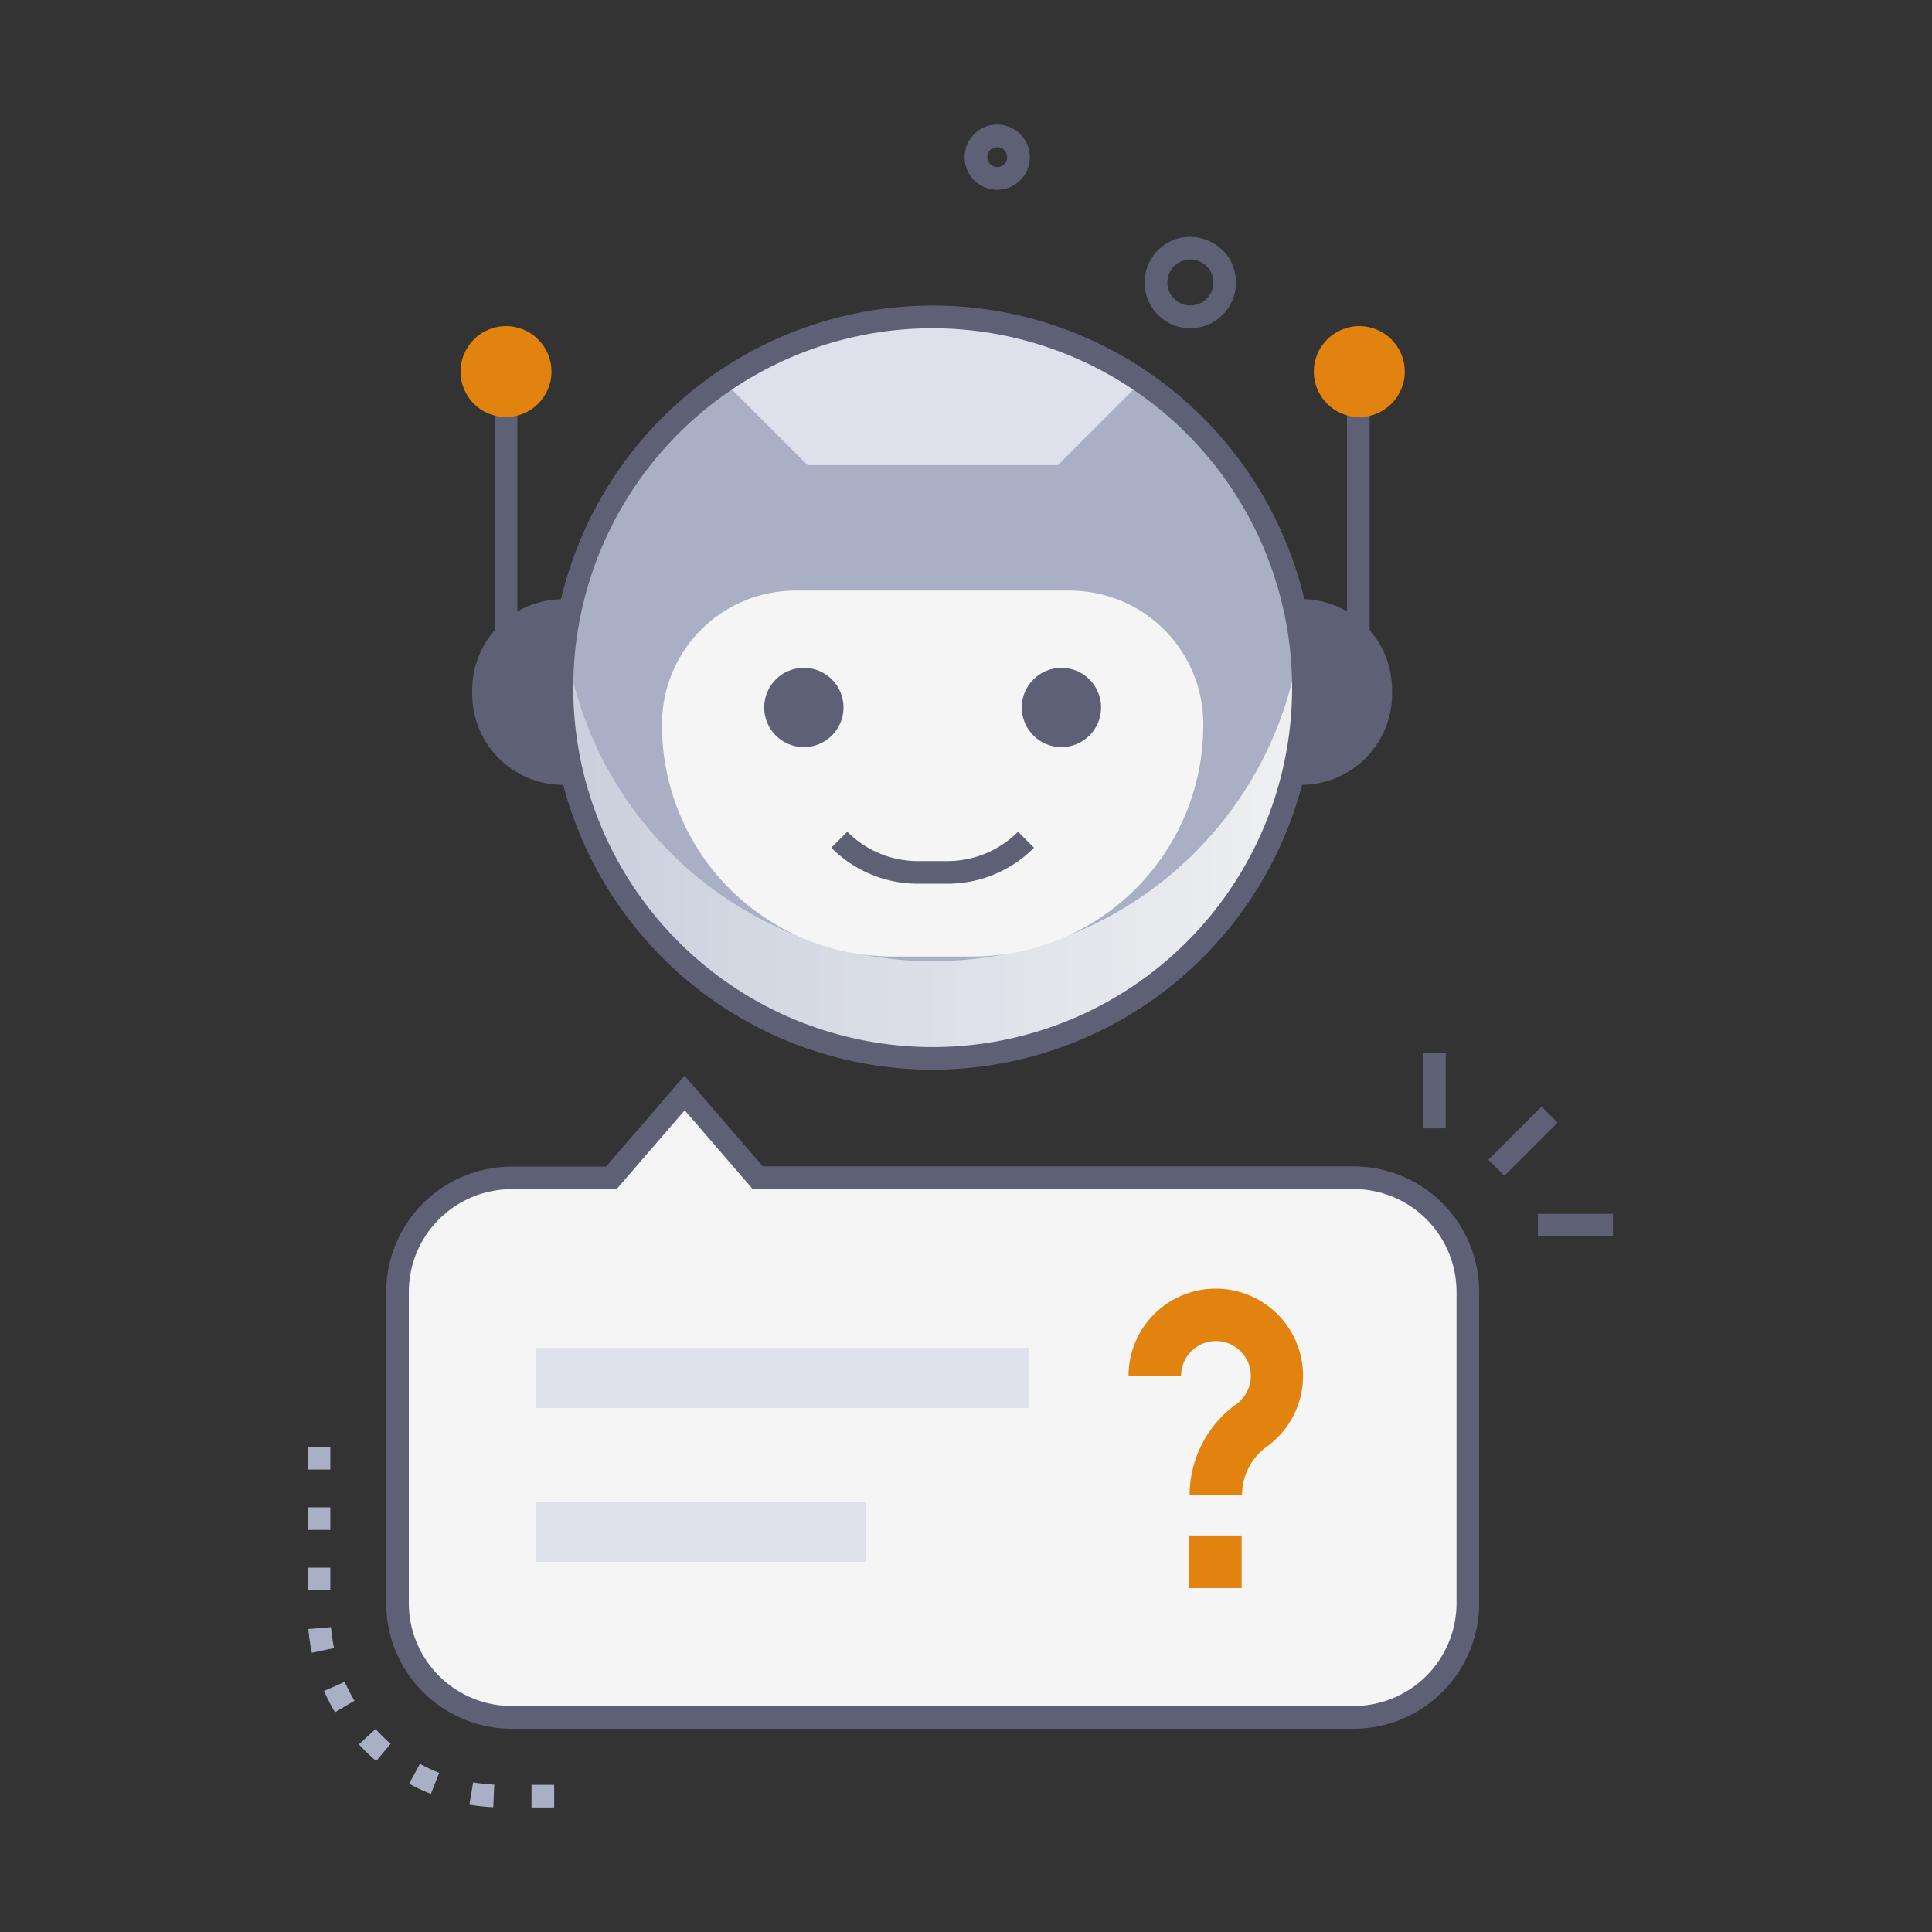 <svg xmlns="http://www.w3.org/2000/svg" xmlns:xlink="http://www.w3.org/1999/xlink" viewBox="0 0 512 512"><rect x="0" y="0" width="512" height="512" fill="#333333" stroke="none"/><defs><style>.cls-1{isolation:isolate;}.cls-2{fill:#f5f5f5;}.cls-3{fill:#5e6175;}.cls-4{fill:#e1830e;}.cls-5{fill:#dee1ec;}.cls-6{fill:#a9afc4;}.cls-7{mix-blend-mode:multiply;fill:url(#linear-gradient);}</style><linearGradient id="linear-gradient" x1="148.9" y1="224.93" x2="345.43" y2="224.93" gradientUnits="userSpaceOnUse"><stop offset="0" stop-color="#cacfdd"></stop><stop offset="1" stop-color="#eef0f1"></stop></linearGradient></defs><title>Bot</title><g class="cls-1"><g id="Bot"><path class="cls-2" d="M135.59,312.17H162l19.45-22.53,19.39,22.47H358.74A30.25,30.25,0,0,1,389,342.36v82.53a30.25,30.25,0,0,1-30.25,30.25H135.59a30.25,30.25,0,0,1-30.25-30.25V342.42A30.25,30.25,0,0,1,135.59,312.17Z"></path><path class="cls-3" d="M358.74,458.14H135.59a33.29,33.29,0,0,1-33.25-33.25V342.42a33.29,33.29,0,0,1,33.25-33.25h25l20.82-24.12,20.76,24.06H358.74A33.29,33.29,0,0,1,392,342.36v82.53A33.29,33.29,0,0,1,358.74,458.14Zm-223.15-143a27.28,27.28,0,0,0-27.25,27.25v82.47a27.28,27.28,0,0,0,27.25,27.25H358.74A27.28,27.28,0,0,0,386,424.89V342.36a27.28,27.28,0,0,0-27.25-27.25H199.46l-18-20.88-18.08,20.94Z"></path><path class="cls-4" d="M329.15,396.17H315.26a29.7,29.7,0,0,1,12.32-24A9.24,9.24,0,1,0,313,364.62H299.08a23.12,23.12,0,1,1,36.61,18.78A15.76,15.76,0,0,0,329.15,396.17Z"></path><rect class="cls-4" x="315.1" y="406.91" width="13.95" height="13.95"></rect><rect class="cls-5" x="141.95" y="357.21" width="130.78" height="15.92"></rect><rect class="cls-5" x="141.95" y="397.97" width="87.57" height="15.92"></rect><rect class="cls-3" x="393.64" y="299.42" width="19.92" height="6" transform="translate(-95.63 373.97) rotate(-45)"></rect><rect class="cls-3" x="377.13" y="279.1" width="6" height="19.92"></rect><rect class="cls-3" x="407.54" y="321.68" width="19.92" height="6"></rect><path class="cls-6" d="M146.86,479h-6v-6h6Zm-16.14-.06a51.46,51.46,0,0,1-6.33-.68l1-5.91a47.45,47.45,0,0,0,5.6.6Zm-16.54-3.54a52,52,0,0,1-5.76-2.7l2.87-5.27a44.59,44.59,0,0,0,5.1,2.39Zm-14.49-8.71a53.11,53.11,0,0,1-4.58-4.42l4.42-4.06a46.68,46.68,0,0,0,4,3.91Zm-10.9-12.92a49.46,49.46,0,0,1-2.92-5.65l5.5-2.41a44.34,44.34,0,0,0,2.57,5ZM82.64,438a53,53,0,0,1-.92-6.29l6-.5a46.83,46.83,0,0,0,.81,5.56Zm4.9-16.55h-6v-6h6Zm0-16h-6v-6h6Zm0-16h-6v-6h6Z"></path><rect class="cls-3" x="131.1" y="94.92" width="6" height="87.32"></rect><rect class="cls-3" x="356.97" y="94.92" width="6" height="87.32"></rect><circle class="cls-4" cx="134.1" cy="98.48" r="12.05"></circle><circle class="cls-4" cx="360.23" cy="98.48" r="12.05"></circle><path class="cls-3" d="M161.35,208H149.14a24.07,24.07,0,0,1-24-24V182.8a24.06,24.06,0,0,1,24-24h12.21Zm-12.21-43.25a18.06,18.06,0,0,0-18,18V184a18.07,18.07,0,0,0,18,18h6.21V164.76Z"></path><path class="cls-3" d="M344.86,208H332.65V158.76h12.21a24.07,24.07,0,0,1,24.05,24V184A24.08,24.08,0,0,1,344.86,208Zm-6.21-6h6.21a18.07,18.07,0,0,0,18.05-18V182.8a18.07,18.07,0,0,0-18.05-18h-6.21Z"></path><path class="cls-3" d="M158.35,205h-9.21a21,21,0,0,1-21-21V182.8a21,21,0,0,1,21-21h9.21Z"></path><path class="cls-3" d="M344.86,205h-9.21V161.76h9.21a21,21,0,0,1,21.05,21V184A21.05,21.05,0,0,1,344.86,205Z"></path><path class="cls-6" d="M345.41,182.24A98.25,98.25,0,1,1,247.16,84,98.24,98.24,0,0,1,345.41,182.24Z"></path><path class="cls-7" d="M247.16,280.48c-59.53,0-105.14-52.42-97.41-111.11a98.26,98.26,0,0,0,194.82,0A98.26,98.26,0,0,1,247.16,280.48Z"></path><path class="cls-5" d="M302.53,101.08l-22.18,22.18H214l-22.19-22.18A98.19,98.19,0,0,1,302.53,101.08Z"></path><path class="cls-3" d="M247.16,283.48A101.25,101.25,0,1,1,348.42,182.24,101.36,101.36,0,0,1,247.16,283.48Zm0-196.49a95.25,95.25,0,1,0,95.26,95.25A95.36,95.36,0,0,0,247.16,87Z"></path><path class="cls-2" d="M283.53,156.52H210.79a35.36,35.36,0,0,0-35.35,35.35,61.22,61.22,0,0,0,61.22,61.62h21a61.22,61.22,0,0,0,61.21-61.21A35.34,35.34,0,0,0,283.53,156.52Z"></path><circle class="cls-3" cx="213.03" cy="187.49" r="10.51"></circle><circle class="cls-3" cx="281.29" cy="187.49" r="10.51"></circle><path class="cls-3" d="M251,234.2h-7.7a32.37,32.37,0,0,1-23-9.54l4.24-4.24a26.39,26.39,0,0,0,18.79,7.78H251a26.38,26.38,0,0,0,18.78-7.78l4.24,4.24A32.34,32.34,0,0,1,251,234.2Z"></path><path class="cls-3" d="M315.41,87a12.12,12.12,0,0,1-8.83-20.38c7.29-7.79,20.58-3,20.94,7.87h0A12.11,12.11,0,0,1,315.41,87ZM311,70.69a6.1,6.1,0,1,0,10.56,4h0A6.11,6.11,0,0,0,311,70.69Z"></path><path class="cls-3" d="M264.27,50.29a8.64,8.64,0,1,1,8.63-8.93h0A8.64,8.64,0,0,1,264.27,50.29Zm-1.93-10.45a2.64,2.64,0,1,0,4.57,1.72h0A2.65,2.65,0,0,0,262.34,39.84Z"></path></g></g></svg>